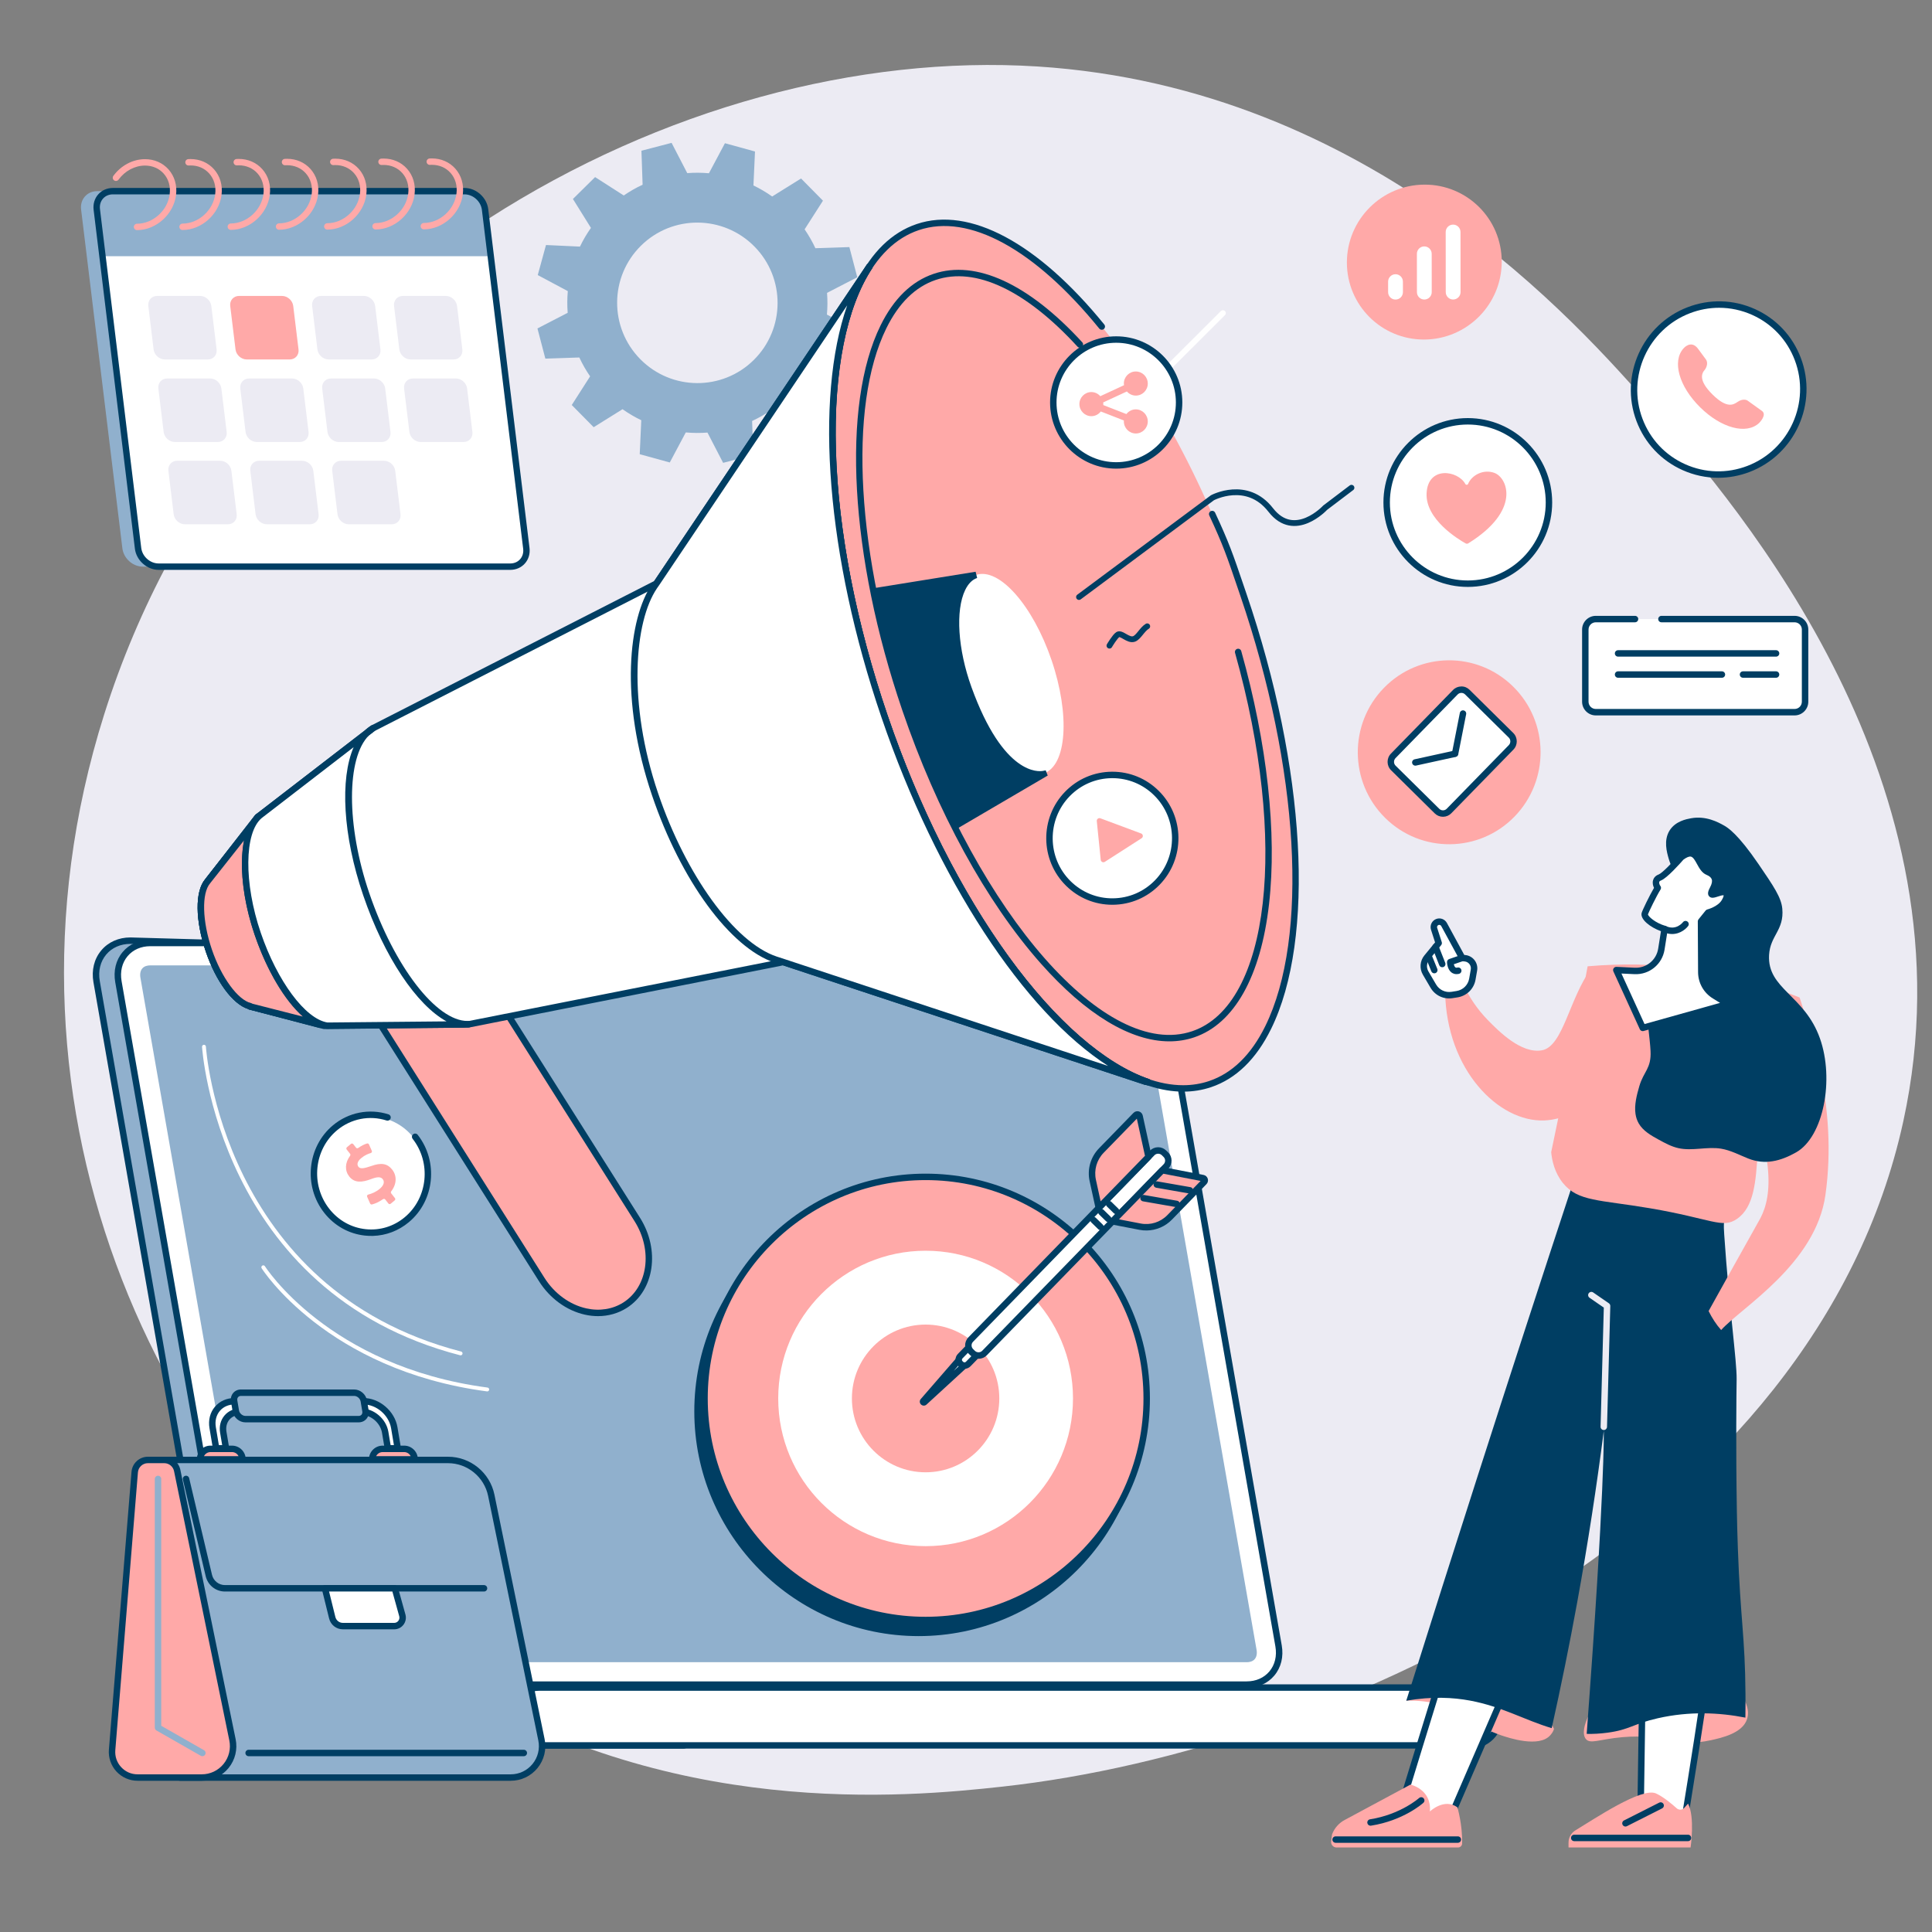 <svg xmlns="http://www.w3.org/2000/svg" width="500" height="500" viewBox="0 0 500 500" fill="none"><rect x="0" y="0" width="500" height="500" fill="#808080" stroke="none"/><g clip-path="url(#clip0_564_226)"><mask id="mask0_564_226" style="mask-type:luminance" maskUnits="userSpaceOnUse" x="0" y="0" width="500" height="500"><path d="M500 0H0V500H500V0Z" fill="white"></path></mask><g mask="url(#mask0_564_226)"><path d="M492.571 290.201C469.857 394.325 347.121 452.738 259.478 462.371C234.442 465.123 172.841 471.012 114.766 434.165C42.626 388.395 -5.674 288.361 26.958 184.904C62.476 72.295 176.118 11.326 268.484 17.205C354.868 22.704 408.508 83.909 427.67 105.774C450.151 131.426 511.601 202.966 492.571 290.201Z" fill="#ECEBF3"></path><path d="M132.792 428.585C138.567 423.856 144.63 419.448 150.839 415.243C163.44 406.709 176.72 399.08 190.143 391.688C197.204 387.8 204.534 384.282 211.771 380.663C219.051 377.023 226.351 373.414 233.653 369.809C240.326 366.514 246.998 363.22 253.659 359.907C268.798 308.615 285.241 250.464 281.975 250.464L33.746 243.442C27.903 243.442 23.982 248.206 25.007 254.062L55.088 425.955C56.113 431.811 61.701 436.575 67.544 436.575H122.784C126.041 433.825 129.495 431.285 132.792 428.585Z" fill="#90B0CD"></path><path d="M123.088 437.408H67.543C61.314 437.408 55.357 432.335 54.266 426.099L24.185 254.206C23.64 251.092 24.362 248.16 26.217 245.953C28.03 243.796 30.704 242.609 33.745 242.609L281.997 249.631H281.998C282.321 249.631 282.643 249.795 282.858 250.083C283.659 251.154 285.786 253.999 254.458 360.143L254.355 360.491L254.03 360.653C247.368 363.967 240.695 367.262 234.022 370.557C226.279 374.38 219.288 377.835 212.143 381.408C210.508 382.226 208.868 383.038 207.228 383.851C201.705 386.588 195.995 389.417 190.544 392.418C178.589 399.003 164.577 406.945 151.305 415.933C144.508 420.536 138.625 424.886 133.32 429.23C131.872 430.415 130.373 431.587 128.923 432.72C127.064 434.172 125.142 435.673 123.321 437.211L123.088 437.408ZM33.721 244.275C31.204 244.276 28.984 245.252 27.493 247.026C25.96 248.85 25.368 251.297 25.827 253.918L55.908 425.811C56.866 431.287 62.086 435.742 67.543 435.742H122.479C124.254 434.253 126.104 432.807 127.896 431.407C129.339 430.28 130.83 429.115 132.263 427.941C137.608 423.564 143.531 419.185 150.37 414.553C163.698 405.527 177.751 397.561 189.74 390.959C195.222 387.94 200.949 385.102 206.488 382.358C208.126 381.546 209.764 380.734 211.397 379.917C218.545 376.342 225.538 372.886 233.283 369.062C239.846 365.821 246.41 362.581 252.962 359.322C279.358 269.867 281.917 253.755 281.555 251.285L33.721 244.275ZM281.94 251.296C281.951 251.297 281.963 251.297 281.974 251.297L281.94 251.296Z" fill="#003E63"></path><path d="M289.059 244.042H38.891C33.369 244.042 29.678 248.528 30.646 254.062L60.727 425.955C61.695 431.489 66.957 435.974 72.479 435.974H322.647C328.169 435.974 331.86 431.489 330.892 425.955L300.811 254.062C299.843 248.528 294.581 244.042 289.059 244.042Z" fill="white"></path><path d="M322.647 436.808H72.479C66.58 436.808 60.939 432.004 59.906 426.099L29.825 254.206C29.308 251.25 29.99 248.469 31.748 246.378C33.466 244.334 36.003 243.209 38.891 243.209H289.059C294.958 243.209 300.599 248.013 301.632 253.918L331.713 425.811C332.23 428.767 331.547 431.547 329.79 433.638C328.072 435.682 325.535 436.808 322.647 436.808ZM38.891 244.875C36.504 244.875 34.421 245.79 33.025 247.45C31.59 249.158 31.036 251.455 31.467 253.918L61.549 425.811C62.449 430.956 67.352 435.141 72.479 435.141H322.647C325.034 435.141 327.117 434.226 328.513 432.566C329.948 430.859 330.501 428.562 330.07 426.099L299.989 254.206C299.089 249.061 294.186 244.875 289.059 244.875H38.891Z" fill="#003E63"></path><path d="M72.48 430.178C69.79 430.178 66.903 427.688 66.425 424.954L36.344 253.06C36.171 252.071 36.337 251.216 36.81 250.651C37.373 249.979 38.253 249.838 38.892 249.838H289.06C291.75 249.838 294.636 252.328 295.115 255.063L325.196 426.956C325.369 427.945 325.204 428.801 324.731 429.366C324.168 430.038 323.288 430.178 322.648 430.178H72.48Z" fill="#90B0CD"></path><path d="M173.754 436.74H71.627C67.51 436.74 64.16 440.097 64.16 444.223C64.16 448.349 67.51 451.707 71.627 451.707H176.804C180.921 451.707 173.754 436.74 173.754 436.74Z" fill="#90B0CD"></path><path d="M176.805 452.54H71.628C67.051 452.54 63.328 448.809 63.328 444.223C63.328 439.637 67.051 435.906 71.628 435.906H174.28L174.507 436.38C175.487 438.427 180.287 448.785 178.486 451.644C178.122 452.222 177.525 452.54 176.805 452.54ZM71.628 437.573C67.97 437.573 64.995 440.556 64.995 444.223C64.995 447.89 67.97 450.874 71.628 450.874H176.805C177.001 450.874 177.039 450.814 177.075 450.756C177.928 449.403 175.818 443.087 173.228 437.573H71.628Z" fill="#003E63"></path><path d="M380.596 436.74H139.518C135.394 436.74 132.051 440.09 132.051 444.223C132.051 448.356 135.394 451.707 139.518 451.707H380.596C384.72 451.707 388.063 448.356 388.063 444.223C388.063 440.09 384.72 436.74 380.596 436.74Z" fill="white"></path><path d="M380.597 452.54H139.519C134.942 452.54 131.219 448.809 131.219 444.223C131.219 439.637 134.942 435.906 139.519 435.906H380.597C385.174 435.906 388.898 439.637 388.898 444.223C388.898 448.809 385.174 452.54 380.597 452.54ZM139.519 437.573C135.861 437.573 132.886 440.556 132.886 444.223C132.886 447.89 135.861 450.874 139.519 450.874H380.597C384.255 450.874 387.23 447.89 387.23 444.223C387.23 440.556 384.255 437.573 380.597 437.573H139.519Z" fill="#003E63"></path><path d="M46.561 460.028H132.178C137.318 460.028 141.163 455.301 140.127 450.256L127.138 386.975C126.046 381.653 121.371 377.835 115.95 377.835H42.512L46.561 460.028Z" fill="#90B0CD"></path><path d="M132.18 460.861H46.563C46.119 460.861 45.753 460.513 45.731 460.069L41.681 377.876C41.67 377.648 41.753 377.425 41.91 377.26C42.067 377.095 42.286 377.002 42.514 377.002H115.952C121.741 377.002 126.79 381.126 127.957 386.808L140.946 450.088C141.491 452.743 140.822 455.471 139.109 457.57C137.402 459.662 134.877 460.861 132.18 460.861ZM47.357 459.195H132.18C134.373 459.195 136.428 458.219 137.817 456.517C139.212 454.807 139.757 452.587 139.313 450.424L126.324 387.143C125.316 382.232 120.953 378.668 115.952 378.668H43.39L47.357 459.195Z" fill="#003E63"></path><path d="M35.601 460.028H52.215C57.355 460.028 61.201 455.301 60.165 450.256L45.858 380.557C45.533 378.972 44.14 377.835 42.526 377.835H38.253C36.482 377.835 35.007 379.198 34.863 380.967L29.011 452.863C28.697 456.722 31.738 460.028 35.601 460.028Z" fill="#FFA9A8"></path><path d="M52.216 460.861H35.601C33.531 460.861 31.538 459.988 30.133 458.464C28.724 456.936 28.012 454.87 28.181 452.796L34.034 380.899C34.212 378.714 36.066 377.002 38.255 377.002H42.527C44.528 377.002 46.272 378.426 46.675 380.389L60.982 450.088C61.527 452.743 60.858 455.471 59.145 457.57C57.438 459.662 54.913 460.861 52.216 460.861ZM38.255 378.668C36.928 378.668 35.803 379.707 35.695 381.034L29.843 452.931C29.71 454.566 30.248 456.131 31.359 457.335C32.465 458.535 33.971 459.195 35.601 459.195H52.216C54.409 459.195 56.464 458.219 57.853 456.517C59.248 454.807 59.793 452.587 59.349 450.424L45.042 380.725C44.797 379.534 43.74 378.668 42.527 378.668H38.255Z" fill="#003E63"></path><path d="M125.262 411.886H58.227C55.843 411.886 53.793 410.262 53.243 407.938L47.335 382.938C47.229 382.49 47.506 382.042 47.954 381.936C48.4 381.83 48.851 382.107 48.957 382.555L54.866 407.555C55.237 409.124 56.619 410.219 58.227 410.219H125.262C125.723 410.219 126.095 410.592 126.095 411.052C126.095 411.512 125.723 411.886 125.262 411.886Z" fill="#003E63"></path><path d="M84.102 411.052L85.979 418.643C86.283 419.927 87.427 420.835 88.744 420.835H102.021C103.466 420.835 104.513 419.454 104.126 418.058L102.182 411.052H84.102Z" fill="white"></path><path d="M102.019 421.668H88.742C87.031 421.668 85.561 420.503 85.166 418.835L83.29 411.253C83.228 411.004 83.285 410.741 83.443 410.539C83.601 410.337 83.843 410.219 84.099 410.219H102.18C102.555 410.219 102.883 410.468 102.983 410.829L104.927 417.835C105.182 418.755 104.997 419.718 104.42 420.477C103.844 421.234 102.969 421.668 102.019 421.668ZM85.164 411.886L86.786 418.443C87.004 419.364 87.807 420.001 88.742 420.001H102.019C102.444 420.001 102.835 419.807 103.093 419.468C103.353 419.127 103.436 418.694 103.321 418.281L101.546 411.886H85.164Z" fill="#003E63"></path><path d="M135.561 454.504H64.346C63.885 454.504 63.512 454.131 63.512 453.671C63.512 453.211 63.885 452.837 64.346 452.837H135.561C136.022 452.837 136.395 453.211 136.395 453.671C136.395 454.131 136.022 454.504 135.561 454.504Z" fill="#003E63"></path><path d="M99.035 374.963H104.594C106.096 374.963 107.313 376.183 107.313 377.688H96.316C96.316 376.183 97.533 374.963 99.035 374.963Z" fill="#FFA9A8"></path><path d="M107.311 378.521H96.314C95.855 378.521 95.481 378.148 95.481 377.688C95.481 375.726 97.075 374.129 99.034 374.129H104.592C106.551 374.129 108.145 375.726 108.145 377.688C108.145 378.148 107.771 378.521 107.311 378.521ZM97.341 376.854H106.285C105.977 376.227 105.334 375.796 104.592 375.796H99.034C98.291 375.796 97.648 376.227 97.341 376.854Z" fill="#003E63"></path><path d="M54.485 374.963H60.044C61.546 374.963 62.763 376.183 62.763 377.688H51.766C51.766 376.183 52.983 374.963 54.485 374.963Z" fill="#FFA9A8"></path><path d="M62.761 378.521H51.764C51.304 378.521 50.93 378.148 50.93 377.688C50.93 375.726 52.524 374.129 54.483 374.129H60.042C62.001 374.129 63.595 375.726 63.595 377.688C63.595 378.148 63.222 378.521 62.761 378.521ZM52.79 376.854H61.735C61.427 376.227 60.784 375.796 60.042 375.796H54.483C53.741 375.796 53.098 376.227 52.79 376.854Z" fill="#003E63"></path><path d="M55.934 374.816L55.038 369.484C54.404 365.702 56.949 362.636 60.721 362.636H94.055C97.829 362.636 101.403 365.702 102.038 369.484L102.934 374.816H100.383L99.686 370.666C99.192 367.723 96.409 365.336 93.472 365.336H62.212C59.275 365.336 57.294 367.723 57.788 370.666L58.486 374.816H55.934Z" fill="white"></path><path d="M102.932 375.649H100.381C99.974 375.649 99.627 375.355 99.559 374.954L98.862 370.803C98.433 368.248 96.014 366.17 93.471 366.17H62.21C61.055 366.17 60.048 366.609 59.374 367.405C58.68 368.225 58.408 369.334 58.609 370.528L59.306 374.678C59.346 374.919 59.279 375.167 59.12 375.354C58.962 375.541 58.729 375.649 58.484 375.649H55.933C55.526 375.649 55.179 375.355 55.111 374.954L54.215 369.621C53.863 367.525 54.363 365.552 55.622 364.064C56.856 362.606 58.667 361.803 60.72 361.803H94.054C98.21 361.803 102.16 365.186 102.859 369.345L103.754 374.678C103.794 374.919 103.726 375.167 103.568 375.354C103.409 375.541 103.177 375.649 102.932 375.649ZM101.086 373.983H101.947L101.214 369.621C100.644 366.229 97.432 363.47 94.054 363.47H60.72C59.166 363.47 57.807 364.063 56.895 365.14C55.958 366.247 55.59 367.741 55.859 369.345L56.638 373.983H57.499L56.965 370.803C56.682 369.118 57.085 367.528 58.101 366.328C59.097 365.151 60.557 364.503 62.21 364.503H93.471C96.792 364.503 99.948 367.206 100.506 370.528L101.086 373.983Z" fill="#003E63"></path><path d="M62.374 360.428H91.655C92.835 360.428 93.953 361.386 94.152 362.569L94.582 365.133C94.781 366.315 93.985 367.274 92.805 367.274H63.524C62.344 367.274 61.227 366.315 61.028 365.133L60.597 362.569C60.398 361.386 61.194 360.428 62.374 360.428Z" fill="#90B0CD"></path><path d="M92.805 368.107H63.524C61.93 368.107 60.473 366.861 60.206 365.27L59.775 362.707C59.639 361.895 59.846 361.092 60.343 360.504C60.84 359.917 61.561 359.595 62.374 359.595H91.655C93.249 359.595 94.707 360.841 94.974 362.432L95.405 364.995C95.541 365.807 95.334 366.61 94.837 367.198C94.34 367.784 93.618 368.107 92.805 368.107ZM62.374 361.261C62.059 361.261 61.79 361.375 61.616 361.581C61.433 361.796 61.364 362.099 61.42 362.432L61.85 364.995C61.982 365.778 62.748 366.441 63.524 366.441H92.805C93.12 366.441 93.39 366.327 93.564 366.121C93.747 365.906 93.816 365.603 93.76 365.27L93.329 362.707C93.197 361.924 92.431 361.261 91.655 361.261H62.374Z" fill="#003E63"></path><path d="M52.373 454.504C52.233 454.504 52.09 454.469 51.959 454.395L40.483 447.841C40.222 447.692 40.062 447.416 40.062 447.117V382.747C40.062 382.287 40.435 381.913 40.895 381.913C41.355 381.913 41.73 382.287 41.73 382.747V446.633L52.786 452.947C53.187 453.175 53.325 453.684 53.097 454.084C52.944 454.353 52.663 454.504 52.373 454.504Z" fill="#90B0CD"></path><path d="M107.091 294.495C112.068 300.859 111.132 310.169 105 315.287C98.869 320.406 89.863 319.396 84.886 313.031C79.909 306.666 80.845 297.358 86.977 292.239C93.108 287.12 102.114 288.13 107.091 294.495Z" fill="white"></path><path d="M96.505 319.85C95.828 319.868 95.146 319.841 94.462 319.769C90.281 319.326 86.522 317.219 83.878 313.838C78.478 306.932 79.5 296.792 86.158 291.234C90.189 287.869 95.567 286.809 100.542 288.394C100.98 288.534 101.224 289.001 101.084 289.44C100.944 289.879 100.476 290.123 100.036 289.981C95.606 288.569 90.818 289.517 87.227 292.514C81.252 297.502 80.339 306.605 85.192 312.811C87.556 315.834 90.909 317.716 94.638 318.112C98.3 318.499 101.893 317.399 104.753 315.012C110.727 310.025 111.64 300.92 106.787 294.715C106.504 294.353 106.568 293.828 106.931 293.545C107.293 293.262 107.817 293.325 108.101 293.688C113.502 300.594 112.479 310.733 105.822 316.291C103.145 318.525 99.896 319.756 96.505 319.85Z" fill="#003E63"></path><path d="M100.511 311.464L99.699 310.427C99.56 310.25 99.309 310.217 99.125 310.346C98.156 311.023 97.111 311.505 96.28 311.71C96.08 311.759 95.873 311.662 95.79 311.473L95.017 309.731C94.912 309.494 95.043 309.22 95.293 309.157C96.239 308.919 97.328 308.458 98.279 307.665C99.26 306.846 99.623 305.894 99.065 305.18C98.535 304.501 97.648 304.533 96.027 305.149C93.683 306.042 91.731 306.197 90.377 304.466C89.203 302.965 89.245 300.962 90.6 299.12C90.712 298.967 90.716 298.758 90.599 298.608L89.723 297.488C89.583 297.31 89.611 297.051 89.785 296.906L90.826 296.037C91.008 295.886 91.279 295.914 91.424 296.1L92.137 297.012C92.276 297.19 92.529 297.221 92.713 297.091C93.59 296.47 94.34 296.128 94.983 295.934C95.185 295.873 95.401 295.974 95.487 296.168L96.224 297.832C96.326 298.063 96.206 298.33 95.964 298.403C95.334 298.593 94.439 298.921 93.468 299.732C92.35 300.665 92.379 301.467 92.77 301.966C93.231 302.555 94.126 302.428 96.035 301.778C98.668 300.82 100.261 301.112 101.517 302.719C102.707 304.24 102.737 306.377 101.247 308.318C101.13 308.472 101.124 308.685 101.243 308.838L102.212 310.076C102.352 310.255 102.325 310.514 102.151 310.658L101.108 311.528C100.926 311.679 100.657 311.65 100.511 311.464Z" fill="#FFA9A8"></path><mask id="mask1_564_226" style="mask-type:luminance" maskUnits="userSpaceOnUse" x="0" y="0" width="500" height="500"><path d="M0 0H500V500H0V0Z" fill="white"></path></mask><g mask="url(#mask1_564_226)"><path d="M68.141 327.969C68.141 327.969 84.701 354.126 126.096 359.594" stroke="white" stroke-linecap="round" stroke-linejoin="round"></path><path d="M52.789 270.895C52.789 270.895 56.738 334.111 119.203 350.259" stroke="white" stroke-linecap="round" stroke-linejoin="round"></path></g><path d="M294.954 365.245C294.954 396.914 269.337 422.587 237.737 422.587C206.137 422.587 180.52 396.914 180.52 365.245C180.52 333.576 206.137 307.904 237.737 307.904C269.337 307.904 294.954 333.576 294.954 365.245Z" fill="#003E63"></path><path d="M237.735 423.421C205.726 423.421 179.684 397.323 179.684 365.245C179.684 333.167 205.726 307.07 237.735 307.07C269.744 307.07 295.785 333.167 295.785 365.245C295.785 397.323 269.744 423.421 237.735 423.421ZM237.735 308.737C206.645 308.737 181.352 334.086 181.352 365.245C181.352 396.404 206.645 421.754 237.735 421.754C268.825 421.754 294.118 396.404 294.118 365.245C294.118 334.086 268.825 308.737 237.735 308.737Z" fill="#003E63"></path><path d="M296.765 361.915C296.765 393.584 271.148 419.257 239.548 419.257C207.948 419.257 182.332 393.584 182.332 361.915C182.332 330.246 207.948 304.573 239.548 304.573C271.148 304.573 296.765 330.246 296.765 361.915Z" fill="#FFA9A8"></path><path d="M239.546 420.09C207.537 420.09 181.496 393.993 181.496 361.915C181.496 329.837 207.537 303.74 239.546 303.74C271.555 303.74 297.597 329.837 297.597 361.915C297.597 393.993 271.555 420.09 239.546 420.09ZM239.546 305.407C208.456 305.407 183.163 330.756 183.163 361.915C183.163 393.074 208.456 418.423 239.546 418.423C270.636 418.423 295.93 393.074 295.93 361.915C295.93 330.756 270.636 305.407 239.546 305.407Z" fill="#003E63"></path><path d="M277.691 361.916C277.691 383.029 260.613 400.144 239.546 400.144C218.479 400.144 201.402 383.029 201.402 361.916C201.402 340.803 218.479 323.688 239.546 323.688C260.613 323.688 277.691 340.803 277.691 361.916Z" fill="white"></path><path d="M258.618 361.915C258.618 372.471 250.078 381.029 239.545 381.029C229.012 381.029 220.473 372.471 220.473 361.915C220.473 351.359 229.012 342.801 239.545 342.801C250.078 342.801 258.618 351.359 258.618 361.915Z" fill="#FFA9A8"></path><path d="M238.93 362.606L248.595 351.469L250.079 352.919L239.218 362.887C239.03 363.06 238.763 362.798 238.93 362.606Z" fill="white"></path><path d="M239.093 363.778C238.829 363.782 238.565 363.682 238.358 363.481C237.958 363.092 237.932 362.481 238.298 362.06L238.299 362.06L247.963 350.924C248.114 350.751 248.329 350.647 248.559 350.637C248.788 350.621 249.012 350.713 249.176 350.873L250.66 352.324C250.824 352.484 250.915 352.704 250.911 352.933C250.907 353.161 250.811 353.379 250.642 353.534L239.781 363.502C239.582 363.684 239.338 363.775 239.093 363.778ZM248.643 352.684L246.844 354.756L248.866 352.901L248.643 352.684Z" fill="#003E63"></path><path d="M248.686 353.034L248.515 352.866C247.987 352.351 247.976 351.504 248.491 350.975L252.561 346.79L254.645 348.824L250.574 353.01C250.06 353.538 249.214 353.549 248.686 353.034Z" fill="white"></path><path d="M249.645 354.247C249.065 354.254 248.518 354.035 248.103 353.629L247.932 353.463C247.077 352.628 247.059 351.252 247.892 350.395L251.963 346.208C252.117 346.049 252.329 345.96 252.55 345.957C252.771 345.954 252.985 346.038 253.143 346.193L255.226 348.229C255.555 348.551 255.562 349.076 255.241 349.406L251.17 353.591C250.767 354.006 250.225 354.239 249.645 354.247ZM252.575 347.97L249.088 351.557C248.895 351.756 248.898 352.077 249.097 352.272L249.267 352.437L249.268 352.438C249.46 352.624 249.788 352.621 249.974 352.429L253.466 348.839L252.575 347.97Z" fill="#003E63"></path><path d="M251.743 350.206L251.258 349.733C250.406 348.901 250.389 347.533 251.219 346.679L298.186 298.387C299.016 297.534 300.381 297.516 301.232 298.348L301.717 298.821C302.569 299.653 302.587 301.021 301.757 301.875L254.79 350.167C253.96 351.02 252.595 351.038 251.743 350.206Z" fill="white"></path><path d="M253.284 351.651C252.485 351.661 251.731 351.359 251.159 350.801L250.675 350.328C249.496 349.177 249.471 347.278 250.62 346.098L297.587 297.807C298.144 297.234 298.891 296.913 299.69 296.903C300.489 296.891 301.243 297.195 301.815 297.752L302.299 298.225C303.478 299.376 303.502 301.274 302.353 302.455L255.386 350.747C254.829 351.319 254.082 351.641 253.284 351.651ZM252.325 349.609C252.83 350.103 253.699 350.092 254.191 349.585L301.157 301.293C301.667 300.77 301.656 299.928 301.133 299.417L300.649 298.944C300.145 298.451 299.276 298.462 298.783 298.968L251.816 347.26C251.307 347.784 251.318 348.626 251.84 349.136L252.325 349.609Z" fill="#003E63"></path><path d="M284.359 312.601L282.809 305.515C282.199 302.723 283.029 299.81 285.02 297.763L293.94 288.591C294.265 288.257 294.829 288.419 294.929 288.874L297.226 299.372L284.359 312.601Z" fill="#FFA9A8"></path><path d="M284.371 313.434C284.291 313.435 284.211 313.424 284.132 313.402C283.837 313.318 283.613 313.078 283.547 312.778L281.997 305.694C281.324 302.618 282.232 299.437 284.424 297.182L293.343 288.011C293.707 287.636 294.245 287.493 294.748 287.636C295.25 287.779 295.632 288.185 295.744 288.697L298.041 299.193C298.1 299.467 298.02 299.753 297.825 299.953L284.959 313.181C284.802 313.342 284.589 313.431 284.371 313.434ZM294.214 289.506L285.619 298.344C283.818 300.196 283.073 302.811 283.626 305.338L284.844 310.908L296.317 299.112L294.214 289.506Z" fill="#003E63"></path><path d="M287.929 316.087L295.035 317.459C297.836 317.999 300.721 317.092 302.712 315.046L311.632 305.875C311.957 305.54 311.781 304.979 311.324 304.891L300.795 302.859L287.929 316.087Z" fill="#FFA9A8"></path><path d="M296.77 318.446C296.142 318.454 295.509 318.4 294.879 318.278L287.772 316.907C287.471 316.848 287.226 316.63 287.134 316.338C287.043 316.045 287.118 315.727 287.332 315.507L300.198 302.278C300.394 302.077 300.675 301.986 300.953 302.041L311.483 304.073C311.994 304.171 312.41 304.542 312.567 305.04C312.724 305.539 312.595 306.081 312.231 306.455L303.312 315.626C301.566 317.421 299.213 318.415 296.77 318.446ZM289.604 315.563L295.195 316.641C297.728 317.13 300.315 316.317 302.116 314.465L310.716 305.623L301.079 303.763L289.604 315.563Z" fill="#003E63"></path><path d="M307.941 308.886C307.89 308.887 307.838 308.884 307.786 308.874L299.229 307.383C298.775 307.304 298.471 306.872 298.551 306.418C298.63 305.965 299.06 305.661 299.515 305.74L308.072 307.232C308.526 307.311 308.829 307.742 308.75 308.196C308.68 308.597 308.334 308.881 307.941 308.886Z" fill="#003E63"></path><path d="M304.514 312.409C304.463 312.409 304.412 312.406 304.36 312.397L295.803 310.905C295.349 310.826 295.046 310.395 295.125 309.941C295.204 309.488 295.636 309.184 296.089 309.262L304.646 310.754C305.1 310.833 305.404 311.265 305.324 311.718C305.255 312.119 304.907 312.403 304.514 312.409Z" fill="#003E63"></path><path d="M284.815 318.347C284.601 318.35 284.387 318.271 284.222 318.11L282.437 316.367C282.108 316.046 282.102 315.519 282.424 315.189C282.746 314.859 283.274 314.853 283.603 315.175L285.386 316.918C285.716 317.239 285.722 317.766 285.401 318.096C285.24 318.26 285.028 318.344 284.815 318.347Z" fill="#003E63"></path><path d="M286.826 316.278C286.612 316.281 286.398 316.203 286.233 316.042L284.449 314.299C284.12 313.977 284.114 313.45 284.436 313.12C284.757 312.789 285.285 312.784 285.615 313.107L287.398 314.849C287.727 315.171 287.734 315.698 287.412 316.028C287.251 316.192 287.039 316.276 286.826 316.278Z" fill="#003E63"></path><path d="M288.838 314.209C288.624 314.212 288.41 314.133 288.245 313.972L286.461 312.23C286.132 311.908 286.125 311.381 286.447 311.052C286.769 310.722 287.297 310.715 287.626 311.038L289.409 312.78C289.739 313.102 289.745 313.629 289.423 313.958C289.263 314.122 289.051 314.207 288.838 314.209Z" fill="#003E63"></path><path d="M42.351 49.471H25.148C22.532 49.471 20.669 51.595 20.989 54.218L31.67 141.902C31.99 144.524 34.369 146.649 36.985 146.649H42.351V49.471Z" fill="#90B0CD"></path><path d="M132.057 146.65H41.047C38.431 146.65 36.052 144.525 35.733 141.903L25.051 54.218C24.732 51.596 26.594 49.472 29.21 49.472H120.22C122.836 49.472 125.215 51.596 125.535 54.218L136.216 141.903C136.536 144.525 134.673 146.65 132.057 146.65Z" fill="white"></path><path d="M127.007 66.304H26.524L25.051 54.218C24.732 51.596 26.594 49.472 29.21 49.472H120.22C122.836 49.472 125.215 51.596 125.535 54.218L127.007 66.304Z" fill="#90B0CD"></path><path d="M132.056 147.479H41.047C38.031 147.479 35.277 145.022 34.91 142.004L24.23 54.32C24.045 52.804 24.47 51.376 25.425 50.298C26.369 49.232 27.714 48.645 29.21 48.645H120.219C123.236 48.645 125.989 51.101 126.356 54.119L137.036 141.804C137.221 143.319 136.797 144.747 135.842 145.826C134.898 146.891 133.554 147.479 132.056 147.479ZM29.21 50.3C28.194 50.3 27.29 50.689 26.664 51.395C26.028 52.114 25.747 53.081 25.873 54.119L36.553 141.804C36.823 144.021 38.839 145.824 41.047 145.824H132.056C133.073 145.824 133.977 145.434 134.603 144.729C135.239 144.01 135.52 143.042 135.394 142.004L124.713 54.32C124.443 52.103 122.428 50.3 120.219 50.3H29.21Z" fill="#003E63"></path><path d="M56.382 114.389H45.265C43.832 114.389 42.528 113.225 42.353 111.79L40.984 100.55C40.81 99.114 41.829 97.949 43.262 97.949H54.379C55.812 97.949 57.116 99.114 57.291 100.55L58.66 111.79C58.835 113.225 57.814 114.389 56.382 114.389Z" fill="#ECEBF3"></path><path d="M77.582 114.389H66.464C65.031 114.389 63.727 113.225 63.553 111.79L62.184 100.55C62.009 99.114 63.029 97.949 64.461 97.949H75.579C77.012 97.949 78.316 99.114 78.49 100.55L79.859 111.79C80.034 113.225 79.014 114.389 77.582 114.389Z" fill="#ECEBF3"></path><path d="M98.781 114.389H87.663C86.23 114.389 84.927 113.225 84.752 111.79L83.383 100.55C83.208 99.114 84.228 97.949 85.66 97.949H96.778C98.211 97.949 99.515 99.114 99.689 100.55L101.059 111.79C101.233 113.225 100.214 114.389 98.781 114.389Z" fill="#ECEBF3"></path><path d="M119.98 114.389H108.863C107.43 114.389 106.126 113.225 105.951 111.79L104.582 100.55C104.407 99.114 105.428 97.949 106.861 97.949H117.978C119.41 97.949 120.714 99.114 120.889 100.55L122.258 111.79C122.433 113.225 121.413 114.389 119.98 114.389Z" fill="#ECEBF3"></path><path d="M58.976 135.684H47.858C46.426 135.684 45.122 134.519 44.947 133.084L43.578 121.844C43.403 120.409 44.423 119.244 45.856 119.244H56.974C58.407 119.244 59.71 120.409 59.885 121.844L61.254 133.084C61.429 134.519 60.409 135.684 58.976 135.684Z" fill="#ECEBF3"></path><path d="M80.175 135.684H69.058C67.626 135.684 66.321 134.519 66.146 133.084L64.777 121.844C64.603 120.409 65.623 119.244 67.056 119.244H78.173C79.606 119.244 80.909 120.409 81.084 121.844L82.453 133.084C82.628 134.519 81.608 135.684 80.175 135.684Z" fill="#ECEBF3"></path><path d="M101.374 135.684H90.257C88.824 135.684 87.52 134.519 87.346 133.084L85.977 121.844C85.802 120.409 86.821 119.244 88.254 119.244H99.371C100.804 119.244 102.109 120.409 102.283 121.844L103.652 133.084C103.827 134.519 102.806 135.684 101.374 135.684Z" fill="#ECEBF3"></path><path d="M53.781 93.028H42.663C41.23 93.028 39.927 91.863 39.752 90.427L38.383 79.188C38.208 77.752 39.228 76.588 40.66 76.588H51.778C53.211 76.588 54.515 77.752 54.69 79.188L56.059 90.427C56.233 91.863 55.214 93.028 53.781 93.028Z" fill="#ECEBF3"></path><path d="M74.98 93.028H63.862C62.429 93.028 61.126 91.863 60.951 90.427L59.582 79.188C59.407 77.752 60.427 76.588 61.86 76.588H72.978C74.41 76.588 75.714 77.752 75.889 79.188L77.258 90.427C77.433 91.863 76.413 93.028 74.98 93.028Z" fill="#FFA9A8"></path><path d="M96.18 93.028H85.061C83.629 93.028 82.325 91.863 82.15 90.427L80.781 79.188C80.606 77.752 81.626 76.588 83.059 76.588H94.177C95.61 76.588 96.913 77.752 97.088 79.188L98.457 90.427C98.632 91.863 97.612 93.028 96.18 93.028Z" fill="#ECEBF3"></path><path d="M117.378 93.028H106.261C104.828 93.028 103.523 91.863 103.349 90.427L101.98 79.188C101.806 77.752 102.825 76.588 104.258 76.588H115.375C116.808 76.588 118.112 77.752 118.287 79.188L119.655 90.427C119.83 91.863 118.81 93.028 117.378 93.028Z" fill="#ECEBF3"></path><path d="M109.687 59.359C109.232 59.359 108.86 58.991 108.859 58.534C108.858 58.077 109.229 57.706 109.685 57.705C113.832 57.694 117.623 54.263 118.139 50.056C118.387 48.032 117.839 46.145 116.596 44.745C115.397 43.395 113.678 42.653 111.756 42.653C111.596 42.652 111.439 42.658 111.28 42.668C110.826 42.7 110.43 42.351 110.4 41.895C110.371 41.439 110.718 41.045 111.174 41.016C111.366 41.004 111.565 40.998 111.756 40.998C114.159 40.998 116.317 41.937 117.834 43.647C119.397 45.407 120.089 47.755 119.782 50.258C119.169 55.264 114.641 59.346 109.689 59.359H109.687Z" fill="#FFA9A8"></path><path d="M97.199 59.392C96.743 59.392 96.372 59.023 96.371 58.566C96.37 58.11 96.74 57.738 97.197 57.737C101.343 57.727 105.135 54.296 105.65 50.089C105.899 48.065 105.35 46.179 104.107 44.779C102.909 43.428 101.189 42.686 99.266 42.686C99.108 42.685 98.95 42.691 98.792 42.701C98.335 42.727 97.942 42.384 97.912 41.927C97.883 41.471 98.23 41.077 98.685 41.048C98.878 41.036 99.079 41.029 99.266 41.031C101.67 41.031 103.828 41.971 105.346 43.681C106.908 45.441 107.6 47.787 107.294 50.29C106.681 55.295 102.153 59.38 97.201 59.392H97.199Z" fill="#FFA9A8"></path><path d="M84.711 59.425C84.255 59.425 83.884 59.057 83.883 58.6C83.882 58.144 84.252 57.771 84.709 57.77C88.855 57.759 92.647 54.329 93.162 50.122C93.41 48.098 92.862 46.211 91.619 44.812C90.421 43.461 88.702 42.719 86.779 42.719C86.617 42.719 86.46 42.724 86.303 42.733C85.851 42.76 85.454 42.417 85.424 41.961C85.395 41.505 85.742 41.111 86.197 41.082C86.392 41.07 86.585 41.068 86.782 41.065C89.183 41.065 91.34 42.004 92.857 43.713C94.42 45.474 95.112 47.822 94.805 50.324C94.193 55.329 89.664 59.411 84.713 59.425H84.711Z" fill="#FFA9A8"></path><path d="M72.223 59.459C71.767 59.459 71.395 59.09 71.394 58.633C71.394 58.177 71.763 57.806 72.22 57.804C76.366 57.794 80.159 54.362 80.674 50.156C80.922 48.131 80.374 46.246 79.131 44.846C77.929 43.49 76.224 42.761 74.271 42.752C74.119 42.753 73.967 42.758 73.815 42.768C73.359 42.796 72.965 42.45 72.936 41.994C72.907 41.538 73.253 41.144 73.709 41.115C73.901 41.103 74.097 41.094 74.29 41.098C76.693 41.098 78.852 42.037 80.369 43.747C81.932 45.507 82.624 47.854 82.317 50.357C81.704 55.362 77.176 59.446 72.225 59.459H72.223Z" fill="#FFA9A8"></path><path d="M59.734 59.492C59.279 59.492 58.907 59.123 58.906 58.667C58.905 58.21 59.275 57.838 59.731 57.837C63.877 57.826 67.67 54.395 68.186 50.188C68.433 48.164 67.885 46.278 66.642 44.878C65.443 43.528 63.725 42.784 61.801 42.784C61.647 42.787 61.483 42.79 61.324 42.8C60.865 42.828 60.475 42.48 60.447 42.023C60.419 41.568 60.767 41.176 61.223 41.148C61.415 41.136 61.618 41.131 61.801 41.13C64.205 41.13 66.364 42.07 67.881 43.78C69.444 45.54 70.135 47.887 69.829 50.389C69.216 55.394 64.688 59.478 59.736 59.492H59.734Z" fill="#FFA9A8"></path><path d="M47.246 59.524C46.79 59.524 46.419 59.156 46.418 58.699C46.417 58.243 46.786 57.87 47.244 57.869C51.39 57.858 55.182 54.427 55.697 50.22C55.945 48.196 55.396 46.31 54.153 44.91C52.95 43.555 51.25 42.804 49.293 42.818C49.141 42.819 48.989 42.822 48.838 42.832C48.383 42.862 47.988 42.517 47.959 42.06C47.93 41.604 48.277 41.21 48.732 41.181C48.926 41.169 49.129 41.16 49.314 41.162C51.718 41.162 53.874 42.103 55.391 43.812C56.954 45.573 57.646 47.92 57.339 50.422C56.727 55.428 52.199 59.511 47.248 59.524H47.246Z" fill="#FFA9A8"></path><path d="M35.467 59.555C35.011 59.555 34.64 59.187 34.639 58.73C34.638 58.273 35.008 57.902 35.465 57.901C39.611 57.89 43.403 54.459 43.918 50.252C44.166 48.228 43.618 46.341 42.375 44.941C41.177 43.591 39.458 42.849 37.535 42.849C37.528 42.849 37.522 42.849 37.515 42.849C34.899 42.856 32.341 44.218 30.675 46.492C30.405 46.861 29.887 46.941 29.518 46.671C29.149 46.401 29.07 45.884 29.34 45.514C31.316 42.817 34.37 41.202 37.51 41.194C37.518 41.194 37.528 41.194 37.536 41.194C39.939 41.194 42.096 42.134 43.613 43.843C45.176 45.604 45.868 47.952 45.561 50.454C44.949 55.46 40.42 59.542 35.469 59.555H35.467Z" fill="#FFA9A8"></path><path d="M147.971 104.816L153.642 110.56L161.115 105.903C162.665 106.998 164.286 107.952 165.96 108.755L165.56 117.547L173.338 119.688L177.48 111.913C179.346 112.081 181.224 112.093 183.092 111.951L187.145 119.782L194.948 117.746L194.646 108.95C196.33 108.17 197.961 107.239 199.524 106.164L206.944 110.923L212.679 105.257L208.016 97.775C209.109 96.225 210.061 94.607 210.861 92.932L219.651 93.342L221.783 85.564L214.005 81.411C214.171 79.544 214.182 77.667 214.037 75.798L221.861 71.752L219.817 63.946L211.024 64.237C210.243 62.551 209.309 60.92 208.234 59.355L212.982 51.938L207.311 46.194L199.838 50.85C198.287 49.755 196.667 48.8 194.992 47.998L195.393 39.207L187.614 37.065L183.472 44.84C181.606 44.673 179.728 44.66 177.86 44.803L173.807 36.972L166.005 39.007L166.306 47.803C164.621 48.582 162.991 49.515 161.429 50.588L154.009 45.831L148.273 51.497L152.936 58.978C151.844 60.529 150.891 62.146 150.091 63.822L141.301 63.411L139.171 71.189L146.948 75.341C146.782 77.209 146.771 79.086 146.916 80.955L139.092 85L141.135 92.808L149.928 92.516C150.709 94.202 151.644 95.834 152.719 97.399L147.971 104.816ZM165.878 63.591C174.032 55.536 187.178 55.625 195.24 63.791C203.302 71.957 203.228 85.106 195.074 93.162C186.92 101.218 173.774 101.129 165.712 92.962C157.65 84.796 157.724 71.647 165.878 63.591Z" fill="#90B0CD"></path><path d="M161.768 337.782C154.938 342.136 145.254 339.15 140.187 331.127L77.371 231.774L101.997 216.074L164.926 315.604C169.95 323.558 168.539 333.465 161.768 337.782Z" fill="#FFA9A8"></path><path d="M154.759 340.615C153.639 340.615 152.499 340.489 151.358 340.233C146.62 339.174 142.292 336.018 139.484 331.572L76.668 232.22C76.423 231.832 76.538 231.318 76.925 231.071L101.551 215.371C101.738 215.251 101.964 215.212 102.181 215.261C102.397 215.309 102.585 215.442 102.704 215.629L165.632 315.159C170.883 323.473 169.352 333.937 162.218 338.485C160.011 339.892 157.442 340.615 154.759 340.615ZM78.521 232.03L140.894 330.681C143.467 334.756 147.414 337.644 151.722 338.607C155.162 339.375 158.571 338.834 161.322 337.08C167.684 333.024 168.985 323.589 164.223 316.049L101.742 217.227L78.521 232.03Z" fill="#003E63"></path><path d="M169.872 151.016L96.501 188.478L66.669 211.454L53.857 227.9L53.768 228.032C51.312 230.841 51.377 238.181 54.058 246.035C56.709 253.803 61.161 259.578 64.805 260.417L64.685 260.457L83.86 265.481L121.186 265.112L202.709 248.983L296.416 279.924L297.092 280.045C273.52 271.975 245.748 234.726 228.907 185.38C212.085 136.091 211.295 89.756 224.998 69.019L224.979 69.006L170.569 149.979L169.872 151.016Z" fill="white"></path><path d="M321.797 153.945C342.699 215.189 338.85 271.874 313.199 280.554C287.548 289.234 249.809 246.624 228.907 185.38C208.005 124.136 211.854 67.451 237.505 58.771C263.156 50.091 300.895 92.701 321.797 153.945Z" fill="#FFA9A8"></path><path d="M306.215 282.516C294.923 282.517 281.867 274.667 268.648 259.741C252.656 241.684 238.262 215.371 228.118 185.649C212.74 140.592 210.245 96.379 221.762 73.011C225.606 65.212 230.813 60.156 237.238 57.982C250.902 53.359 268.596 62.836 285.786 83.983C286.076 84.341 286.022 84.866 285.665 85.156C285.308 85.445 284.783 85.391 284.493 85.035C267.767 64.459 250.739 55.173 237.773 59.56C231.783 61.587 226.899 66.361 223.258 73.748C211.927 96.739 214.453 140.451 229.695 185.111C248.635 240.605 281.461 280.852 306.19 280.853C308.515 280.853 310.767 280.497 312.931 279.765C318.921 277.738 323.805 272.964 327.446 265.577C338.777 242.587 336.251 198.874 321.009 154.214L320.13 151.636C317.587 144.157 316.535 141.061 312.959 133.388C312.765 132.971 312.946 132.475 313.363 132.281C313.78 132.086 314.276 132.267 314.47 132.684C318.084 140.44 319.145 143.56 321.709 151.099L322.586 153.676C337.964 198.733 340.459 242.947 328.942 266.314C325.098 274.113 319.891 279.169 313.466 281.344C311.149 282.128 308.724 282.515 306.215 282.516Z" fill="#003E63"></path><path d="M302.629 269.5C292.62 269.501 281.056 262.552 269.353 249.339C255.211 233.371 242.482 210.103 233.513 183.823C219.914 143.978 217.712 104.873 227.901 84.199C231.31 77.282 235.93 72.796 241.634 70.866C252.566 67.166 266.223 73.46 280.087 88.586C280.398 88.926 280.375 89.452 280.036 89.763C279.697 90.076 279.169 90.051 278.858 89.712C265.467 75.102 252.438 68.971 242.169 72.445C236.9 74.228 232.603 78.43 229.397 84.935C219.393 105.233 221.628 143.838 235.091 183.285C253.387 236.892 286.331 274.393 308.533 266.88C328.648 260.073 333.419 217.975 319.63 168.954C319.505 168.511 319.763 168.05 320.206 167.925C320.649 167.801 321.111 168.059 321.235 168.502C327.963 192.42 330.516 215.683 328.426 234.005C326.291 252.722 319.417 264.957 309.068 268.459C307.01 269.155 304.857 269.499 302.629 269.5Z" fill="#003E63"></path><path d="M272.134 170.824C276.974 185.005 276.082 198.129 270.143 200.139C264.204 202.149 255.467 192.283 250.627 178.102C245.787 163.921 246.679 150.797 252.618 148.787C258.557 146.777 267.294 156.643 272.134 170.824Z" fill="white"></path><path d="M297.093 280.878C297.044 280.878 296.994 280.874 296.945 280.865L296.269 280.744C296.23 280.737 296.191 280.726 296.154 280.714L202.656 249.842L121.348 265.929C121.298 265.939 121.247 265.943 121.195 265.944L83.869 266.313C83.803 266.309 83.722 266.305 83.65 266.286L64.474 261.263C64.355 261.232 64.248 261.175 64.157 261.101C60.217 259.838 55.895 253.994 53.27 246.303C50.497 238.177 50.433 230.644 53.106 227.522L53.169 227.43L66.013 210.941C66.056 210.886 66.106 210.836 66.162 210.793L95.993 187.816C96.034 187.785 96.077 187.757 96.123 187.734L169.301 150.37L224.287 68.54C224.543 68.159 225.059 68.057 225.441 68.312C225.823 68.566 225.946 69.094 225.693 69.477C219.075 79.492 215.752 96.18 216.338 116.467C216.947 137.555 221.566 161.291 229.695 185.11C237.834 208.958 248.711 230.601 261.149 247.7C273.116 264.151 285.977 275.358 297.362 279.256C297.774 279.397 298.008 279.831 297.899 280.253C297.802 280.626 297.466 280.878 297.093 280.878ZM202.709 248.149C202.797 248.149 202.885 248.163 202.97 248.191L286.78 275.864C265.057 261.947 242.452 227.648 228.118 185.648C213.889 143.958 210.766 103.307 219.249 79.026L170.564 151.479C170.485 151.596 170.377 151.692 170.251 151.757L96.95 189.183L67.263 212.049L54.458 228.499C54.439 228.527 54.419 228.554 54.397 228.579C52.141 231.159 52.33 238.387 54.848 245.765C57.317 252.999 61.584 258.819 64.993 259.604C65.116 259.632 65.228 259.687 65.322 259.761L83.964 264.646L121.101 264.279L202.547 248.164C202.6 248.154 202.655 248.149 202.709 248.149Z" fill="#003E63"></path><path d="M170.035 150.771L224.978 69.006L224.997 69.019C211.294 89.756 212.084 136.091 228.906 185.38C245.747 234.726 273.519 271.975 297.091 280.045L296.415 279.924L202.863 249.034L200.694 248.327C189.829 244.68 177.09 227.886 169.523 205.554C161.756 182.63 162.995 161.119 169.345 151.763L170.035 150.771Z" fill="white"></path><path d="M297.094 280.879C297.045 280.879 296.995 280.875 296.946 280.866L296.27 280.745C296.231 280.738 296.193 280.727 296.155 280.715L202.604 249.826L200.438 249.12C188.941 245.261 176.204 227.861 168.736 205.821C160.252 180.78 162.748 160.002 168.658 151.295L169.348 150.301L224.288 68.542C224.544 68.161 225.06 68.058 225.442 68.313C225.824 68.567 225.947 69.095 225.694 69.478C219.076 79.493 215.753 96.181 216.339 116.468C216.948 137.556 221.567 161.292 229.696 185.111C237.835 208.959 248.713 230.602 261.151 247.701C273.118 264.152 285.978 275.359 297.363 279.257C297.775 279.398 298.009 279.832 297.9 280.254C297.803 280.627 297.467 280.879 297.094 280.879ZM219.25 79.027L170.729 151.235C170.727 151.239 170.724 151.243 170.722 151.247L170.032 152.239C164.171 160.875 162.383 181.874 170.315 205.286C177.51 226.521 190.112 243.896 200.961 247.538L203.124 248.242L286.781 275.865C265.058 261.948 242.453 227.649 228.119 185.649C213.89 143.959 210.767 103.308 219.25 79.027Z" fill="#003E63"></path><path d="M82.826 266.043C82.756 266.043 82.685 266.034 82.614 266.016L64.473 261.264C64.354 261.233 64.247 261.176 64.156 261.102C60.216 259.839 55.894 253.995 53.269 246.304C50.496 238.178 50.433 230.644 53.106 227.523L53.168 227.432L66.012 210.942C66.295 210.578 66.818 210.514 67.182 210.797C67.545 211.08 67.61 211.603 67.327 211.966L54.457 228.5C54.438 228.528 54.418 228.555 54.396 228.58C52.14 231.16 52.329 238.388 54.847 245.766C57.316 253 61.583 258.82 64.992 259.605C65.115 259.633 65.227 259.688 65.321 259.762L83.037 264.403C83.482 264.52 83.749 264.976 83.632 265.421C83.534 265.795 83.196 266.043 82.826 266.043Z" fill="#003E63"></path><path d="M84.045 265.398C78.113 264.072 71.011 254.308 66.688 241.642C62.108 228.222 62.522 215.108 67.145 211.114L53.857 227.899L53.768 228.031C51.312 230.84 51.377 238.18 54.058 246.034C56.709 253.802 61.161 259.577 64.805 260.416L64.685 260.456L84.045 265.398Z" fill="#FFA9A8"></path><path d="M84.046 266.232C83.986 266.232 83.924 266.226 83.863 266.212C83.713 266.178 83.564 266.14 83.413 266.097L64.478 261.264C64.357 261.233 64.248 261.176 64.156 261.101C60.216 259.838 55.894 253.994 53.269 246.303C50.496 238.177 50.433 230.643 53.106 227.522L53.168 227.431C53.179 227.414 53.191 227.398 53.203 227.382L64.854 212.665C65.353 211.792 65.935 211.058 66.6 210.484C66.925 210.203 67.411 210.215 67.722 210.512C68.032 210.809 68.066 211.294 67.799 211.631L66.175 213.682C63.269 218.969 63.688 230.271 67.477 241.373C71.614 253.494 78.282 262.883 83.834 264.484L84.252 264.591C84.693 264.703 84.962 265.15 84.856 265.593C84.765 265.974 84.423 266.232 84.046 266.232ZM65.315 259.757L78.354 263.086C73.704 258.964 69.102 251.297 65.899 241.911C62.801 232.833 61.909 223.783 63.165 217.484L54.457 228.499C54.438 228.527 54.418 228.554 54.396 228.579C52.14 231.159 52.329 238.387 54.847 245.765C57.316 252.999 61.583 258.819 64.992 259.604C65.112 259.632 65.222 259.685 65.315 259.757Z" fill="#003E63"></path><path d="M119.826 265.126L121.416 265.048C112.763 265.541 101.424 250.878 94.781 231.413C88.006 211.562 88.937 192.892 96.504 188.478L95.507 189.246L67.228 211.048C62.53 214.96 62.085 228.146 66.691 241.643C71.136 254.667 78.684 264.584 84.703 265.454L119.826 265.126Z" fill="white"></path><path d="M84.701 266.287C84.661 266.287 84.621 266.285 84.581 266.279C78.161 265.351 70.48 255.331 65.9 241.912C61.226 228.219 61.567 214.675 66.692 210.408L94.346 189.087C94.882 188.565 95.461 188.12 96.082 187.758C96.461 187.538 96.948 187.648 97.194 188.012C97.439 188.377 97.359 188.869 97.011 189.138L95.473 190.323C89.666 196.103 89.573 213.577 95.568 231.144C102.056 250.154 112.901 264.227 120.979 264.227C121.073 264.227 121.165 264.225 121.258 264.221L121.373 264.215C121.835 264.192 122.222 264.545 122.246 265.004C122.27 265.462 121.919 265.853 121.461 265.88C121.42 265.882 121.379 265.884 121.339 265.886L119.865 265.958C119.854 265.959 119.843 265.959 119.832 265.959L84.709 266.287C84.706 266.287 84.701 266.287 84.701 266.287ZM91.519 193.371L67.735 211.708C63.212 215.474 63.089 228.514 67.478 241.374C71.779 253.975 79.036 263.731 84.759 264.62L115.562 264.332C107.855 260.123 99.478 247.763 93.99 231.682C88.709 216.209 87.974 201.563 91.519 193.371Z" fill="#003E63"></path><path d="M252.618 148.788C246.679 150.798 245.534 164.012 250.627 178.103C259.168 201.733 268.937 200.553 270.099 200.321C270.12 200.317 270.126 200.346 270.108 200.357L247.402 213.662C242.712 204.402 238.415 194.241 234.72 183.413C231.178 173.034 228.448 162.805 226.512 153.002L252.618 148.788Z" fill="#003E63"></path><path d="M247.058 214.829L246.658 214.039C241.843 204.531 237.561 194.317 233.931 183.682C230.451 173.486 227.68 163.219 225.694 153.164L225.527 152.317L252.485 147.965L252.885 149.577C251.62 150.005 250.576 151.057 249.783 152.704C247.237 157.989 247.891 168.082 251.411 177.82C259.728 200.832 268.914 199.706 269.935 199.504L270.631 199.365L271.149 200.71L270.515 201.084L247.058 214.829ZM227.499 153.687C229.457 163.399 232.151 173.305 235.509 183.144C239.013 193.411 243.129 203.28 247.747 212.494L267.276 201.051C263.243 200.187 256.189 195.945 249.843 178.386C246.124 168.096 245.51 157.732 248.281 151.981C248.615 151.289 248.99 150.678 249.406 150.151L227.499 153.687Z" fill="#003E63"></path><mask id="mask2_564_226" style="mask-type:luminance" maskUnits="userSpaceOnUse" x="0" y="0" width="500" height="500"><path d="M0 0H500V500H0V0Z" fill="white"></path></mask><g mask="url(#mask2_564_226)"><path d="M279.246 154.51L313.776 128.819C313.776 128.819 322.682 124.032 328.866 131.983C335.05 139.934 342.949 131.391 342.949 131.391C342.949 131.391 346.791 128.48 349.762 126.228" stroke="#003E63" stroke-width="1.5" stroke-linecap="round" stroke-linejoin="round"></path><path d="M287.125 167.098C287.125 167.098 288.534 164.705 289.297 164.227C290.227 163.644 291.954 165.865 293.456 165.368C294.645 164.975 295.583 162.867 296.907 162.087" stroke="#003E63" stroke-width="1.5" stroke-linecap="round" stroke-linejoin="round"></path><path d="M280.445 116.985C295.721 101.748 316.485 81.037 316.485 81.037" stroke="white" stroke-width="1.5" stroke-linecap="round" stroke-linejoin="round"></path></g><mask id="mask3_564_226" style="mask-type:luminance" maskUnits="userSpaceOnUse" x="0" y="0" width="500" height="500"><path d="M0 0H500V500H0V0Z" fill="white"></path></mask><g mask="url(#mask3_564_226)"><path d="M272.59 104.162C272.59 95.166 279.879 87.873 288.87 87.873C297.861 87.873 305.15 95.166 305.15 104.162C305.15 113.158 297.861 120.45 288.87 120.45C279.879 120.45 272.59 113.158 272.59 104.162Z" fill="white"></path><path d="M288.871 121.284C279.435 121.284 271.758 113.603 271.758 104.162C271.758 94.721 279.435 87.039 288.871 87.039C298.308 87.039 305.985 94.721 305.985 104.162C305.985 113.603 298.308 121.284 288.871 121.284ZM288.871 88.706C280.354 88.706 273.425 95.64 273.425 104.162C273.425 112.684 280.354 119.617 288.871 119.617C297.388 119.617 304.318 112.684 304.318 104.162C304.318 95.64 297.388 88.706 288.871 88.706Z" fill="#003E63"></path><path d="M293.948 105.944C292.953 105.942 292.076 106.424 291.509 107.16L285.518 104.828C285.524 104.749 285.542 104.673 285.542 104.592C285.542 104.442 285.518 104.298 285.498 104.154L291.637 101.31C292.205 101.958 293.025 102.377 293.948 102.379C295.656 102.382 297.046 100.985 297.046 99.265C297.046 97.545 295.657 96.142 293.949 96.139C292.241 96.136 290.852 97.533 290.852 99.253C290.852 99.403 290.876 99.547 290.896 99.691L284.756 102.534C284.188 101.886 283.368 101.468 282.445 101.466C280.737 101.463 279.348 102.86 279.348 104.58C279.348 106.3 280.736 107.703 282.444 107.706C283.439 107.708 284.316 107.226 284.883 106.49L290.874 108.823C290.868 108.902 290.85 108.978 290.85 109.059C290.85 110.779 292.239 112.181 293.947 112.184C295.655 112.187 297.044 110.79 297.044 109.07C297.044 107.35 295.656 105.947 293.948 105.944Z" fill="#FFA9A8"></path><path d="M276.468 228.626C270.052 222.287 269.958 211.915 276.257 205.459C282.556 199.003 292.863 198.907 299.279 205.246C305.695 211.585 305.79 221.957 299.491 228.413C293.192 234.869 282.884 234.965 276.468 228.626Z" fill="white"></path><path d="M287.87 234.152C283.358 234.152 279.107 232.403 275.883 229.218C269.152 222.569 269.053 211.65 275.661 204.877C278.864 201.595 283.146 199.763 287.718 199.721C287.772 199.721 287.826 199.72 287.879 199.72C292.391 199.72 296.643 201.469 299.866 204.654C306.597 211.303 306.697 222.222 300.089 228.995C296.886 232.278 292.603 234.109 288.031 234.151C287.978 234.152 287.923 234.152 287.87 234.152ZM287.879 201.387C287.831 201.387 287.782 201.387 287.734 201.388C283.609 201.426 279.746 203.079 276.855 206.041C270.885 212.16 270.974 222.025 277.055 228.033C279.998 230.941 283.905 232.525 288.015 232.484C292.14 232.447 296.004 230.794 298.895 227.831C304.865 221.712 304.776 211.846 298.695 205.839C295.786 202.965 291.95 201.387 287.879 201.387Z" fill="#003E63"></path><path d="M284.868 222.527L283.847 212.496C283.795 211.984 284.298 211.595 284.78 211.775L295.315 215.699C295.851 215.899 295.928 216.625 295.447 216.934L285.933 223.04C285.497 223.32 284.92 223.042 284.868 222.527Z" fill="#FFA9A8"></path><path d="M348.574 67.933C348.579 56.862 357.553 47.84 368.619 47.782C379.685 47.723 388.653 56.651 388.648 67.722C388.643 78.793 379.669 87.814 368.603 87.874C357.537 87.933 348.569 79.004 348.574 67.933Z" fill="#FFA9A8"></path><path d="M376.059 58.129C377.117 58.128 377.975 58.985 377.976 60.043L377.99 75.596C377.991 76.654 377.135 77.513 376.077 77.514C375.019 77.515 374.16 76.658 374.159 75.6L374.145 60.046C374.144 58.988 375.001 58.13 376.059 58.129Z" fill="white"></path><path d="M368.605 63.769C369.663 63.768 370.522 64.625 370.523 65.683L370.532 75.603C370.533 76.661 369.676 77.519 368.618 77.52C367.56 77.521 366.701 76.664 366.7 75.606L366.691 65.687C366.69 64.629 367.547 63.77 368.605 63.769Z" fill="white"></path><path d="M361.156 70.97C362.214 70.969 363.072 71.826 363.073 72.884L363.076 75.61C363.077 76.668 362.22 77.526 361.162 77.527C360.104 77.528 359.245 76.671 359.244 75.613L359.242 72.888C359.241 71.83 360.098 70.971 361.156 70.97Z" fill="white"></path><path d="M358.477 211.673C349.155 202.464 349.018 187.394 358.17 178.014C367.322 168.634 382.297 168.495 391.619 177.705C400.941 186.915 401.078 201.984 391.926 211.364C382.774 220.744 367.799 220.883 358.477 211.673Z" fill="#FFA9A8"></path><path d="M391.076 193.417L375.008 209.885C374.157 210.757 372.766 210.77 371.899 209.914L360.596 198.748C359.729 197.892 359.717 196.491 360.568 195.619L376.636 179.151C377.487 178.279 378.879 178.266 379.746 179.122L391.048 190.288C391.915 191.144 391.927 192.545 391.076 193.417Z" fill="white"></path><path d="M373.438 211.381C372.637 211.381 371.882 211.071 371.311 210.506L360.009 199.341C358.819 198.165 358.802 196.234 359.97 195.037L376.038 178.568C376.606 177.986 377.365 177.663 378.176 177.655C379.008 177.63 379.753 177.958 380.331 178.529L391.633 189.695C392.823 190.871 392.84 192.802 391.672 193.999L375.604 210.467C375.037 211.049 374.277 211.373 373.466 211.381C373.456 211.381 373.448 211.381 373.438 211.381ZM378.204 179.321C378.2 179.321 378.196 179.321 378.192 179.321C377.828 179.324 377.487 179.471 377.232 179.733L361.164 196.201C360.633 196.745 360.641 197.622 361.182 198.156L372.484 209.321C372.741 209.575 373.079 209.714 373.438 209.714C373.442 209.714 373.447 209.714 373.451 209.714C373.814 209.711 374.155 209.566 374.41 209.304L390.478 192.835C391.009 192.291 391.002 191.415 390.461 190.881L379.159 179.714C378.902 179.461 378.563 179.321 378.204 179.321Z" fill="#003E63"></path><path d="M366.279 198.154C365.896 198.154 365.551 197.889 365.465 197.499C365.367 197.049 365.651 196.605 366.101 196.507L376.357 194.261C376.804 194.16 377.251 194.447 377.35 194.897C377.449 195.347 377.164 195.791 376.714 195.889L366.458 198.135C366.398 198.149 366.338 198.154 366.279 198.154Z" fill="#003E63"></path><path d="M376.581 195.866C376.528 195.866 376.473 195.861 376.419 195.85C375.967 195.761 375.673 195.323 375.762 194.872L377.805 184.512C377.894 184.061 378.332 183.765 378.784 183.855C379.236 183.944 379.53 184.383 379.441 184.834L377.398 195.194C377.32 195.591 376.971 195.866 376.581 195.866Z" fill="#003E63"></path><path d="M358.867 130.047C358.867 118.442 368.27 109.034 379.869 109.034C391.468 109.034 400.871 118.442 400.871 130.047C400.871 141.652 391.468 151.061 379.869 151.061C368.27 151.061 358.867 141.652 358.867 130.047Z" fill="white"></path><path d="M379.867 151.894C367.827 151.894 358.031 142.093 358.031 130.047C358.031 118.001 367.827 108.201 379.867 108.201C391.907 108.201 401.703 118.001 401.703 130.047C401.703 142.093 391.907 151.894 379.867 151.894ZM379.867 109.868C368.746 109.868 359.698 118.92 359.698 130.047C359.698 141.174 368.746 150.227 379.867 150.227C390.988 150.227 400.035 141.174 400.035 130.047C400.035 118.92 390.988 109.868 379.867 109.868Z" fill="#003E63"></path><path d="M379.985 140.618C379.778 140.747 379.516 140.752 379.303 140.633C377.452 139.598 368.865 134.423 369.201 127.652C369.556 120.496 377.318 121.737 379.234 125.259C379.307 125.392 379.449 125.472 379.601 125.464C379.753 125.456 379.887 125.362 379.945 125.222C380.884 122.961 383.921 121.322 386.781 122.396C390.191 123.676 393.656 132.141 379.985 140.618Z" fill="#FFA9A8"></path><path d="M464.438 160.215C465.936 160.215 467.15 161.43 467.15 162.929V181.602C467.15 183.101 465.936 184.315 464.438 184.315H412.989C411.491 184.315 410.277 183.101 410.277 181.602V162.929C410.277 161.43 411.491 160.215 412.989 160.215H464.438Z" fill="white"></path><path d="M464.439 185.148H412.991C411.036 185.148 409.445 183.558 409.445 181.602V162.929C409.445 160.973 411.036 159.382 412.991 159.382H423.14C423.601 159.382 423.973 159.755 423.973 160.215C423.973 160.675 423.601 161.049 423.14 161.049H412.991C411.955 161.049 411.112 161.892 411.112 162.929V181.602C411.112 182.639 411.955 183.482 412.991 183.482H464.439C465.475 183.482 466.317 182.639 466.317 181.602V162.929C466.317 161.892 465.475 161.049 464.439 161.049H429.979C429.519 161.049 429.146 160.675 429.146 160.215C429.146 159.755 429.519 159.382 429.979 159.382H464.439C466.394 159.382 467.985 160.973 467.985 162.929V181.602C467.985 183.558 466.394 185.148 464.439 185.148Z" fill="#003E63"></path><path d="M459.644 169.937H418.756C418.295 169.937 417.922 169.564 417.922 169.104C417.922 168.644 418.295 168.271 418.756 168.271H459.644C460.104 168.271 460.478 168.644 460.478 169.104C460.478 169.564 460.104 169.937 459.644 169.937Z" fill="#003E63"></path><path d="M459.641 175.404H451.092C450.632 175.404 450.258 175.031 450.258 174.571C450.258 174.111 450.632 173.737 451.092 173.737H459.641C460.101 173.737 460.475 174.111 460.475 174.571C460.475 175.031 460.101 175.404 459.641 175.404Z" fill="#003E63"></path><path d="M445.631 175.404H418.756C418.295 175.404 417.922 175.031 417.922 174.571C417.922 174.111 418.295 173.737 418.756 173.737H445.631C446.091 173.737 446.464 174.111 446.464 174.571C446.464 175.031 446.091 175.404 445.631 175.404Z" fill="#003E63"></path><path d="M424.299 108.688C420.023 97.349 425.73 84.633 437.047 80.287C448.364 75.942 461.005 81.611 465.281 92.95C469.557 104.289 463.85 117.004 452.533 121.35C441.216 125.696 428.575 120.026 424.299 108.688Z" fill="white"></path><path d="M444.678 123.651C441.529 123.651 438.391 122.987 435.434 121.66C429.898 119.177 425.666 114.674 423.519 108.982C419.088 97.234 425.024 84.012 436.749 79.509C442.431 77.326 448.611 77.492 454.148 79.976C459.684 82.459 463.915 86.961 466.062 92.654C470.493 104.402 464.558 117.624 452.833 122.127C450.184 123.144 447.427 123.65 444.678 123.651ZM444.903 79.653C442.356 79.653 439.801 80.122 437.347 81.065C426.474 85.24 420.972 97.499 425.08 108.393C427.069 113.667 430.988 117.839 436.116 120.139C441.245 122.439 446.97 122.594 452.235 120.571C463.107 116.396 468.61 104.136 464.502 93.243C462.513 87.969 458.593 83.797 453.465 81.497C450.727 80.269 447.82 79.653 444.903 79.653Z" fill="#003E63"></path><path d="M456.03 106.376L452.279 103.682C451.776 103.339 450.77 103.267 449.672 104.018C448.64 104.724 446.981 105.833 443.218 102.118C439.457 98.405 440.385 96.607 441.219 95.674C441.345 95.533 442.25 94.179 441.511 93.052L439.376 90.159C437.609 87.939 435.792 90.05 435.686 90.169C432.701 93.507 434.515 99.998 439.995 105.407C445.476 110.817 451.973 112.532 455.249 109.48C455.366 109.371 457.319 107.386 456.03 106.376Z" fill="#FFA9A8"></path></g><path d="M399.424 441.451L402.161 447.44C402.037 447.949 401.759 448.451 401.212 449.078C398.305 452.399 390.438 449.751 388.559 449.119C381.643 446.792 380.768 443.919 374.545 441.719C370.271 440.208 366.425 440.058 363.938 440.146C364.231 439.534 364.744 438.577 365.689 437.725C367.033 436.513 369.311 435.299 373.045 435.289C380.516 435.269 399.424 441.451 399.424 441.451Z" fill="#FFA9A8"></path><path d="M375.779 469.397C375.779 469.397 363.086 474.287 363.098 465.95C363.098 465.678 373.528 431.947 373.528 431.947L388.47 440.046L375.779 469.397Z" fill="white"></path><path d="M368.694 471.648C367.115 471.648 365.571 471.366 364.389 470.554C362.977 469.584 362.263 468.035 362.266 465.949C362.266 465.781 362.267 465.552 372.733 431.701C372.807 431.463 372.984 431.27 373.215 431.176C373.446 431.082 373.707 431.096 373.927 431.215L388.869 439.314C389.249 439.52 389.408 439.981 389.237 440.377L376.545 469.727C376.456 469.933 376.289 470.094 376.08 470.174C375.859 470.259 372.194 471.648 368.694 471.648ZM363.934 466.047C363.951 467.52 364.408 468.545 365.332 469.18C367.757 470.849 372.961 469.521 375.156 468.739L387.404 440.415L374.026 433.164C371.068 442.733 364.369 464.449 363.934 466.047Z" fill="#003E63"></path><path d="M377.344 478.122H345.894C345.045 478.122 344.39 477.375 344.5 476.533L344.735 474.74C345.326 473.15 346.476 471.83 347.969 471.027L365.026 461.855C365.026 461.855 370.53 463.024 370.054 468.805C370.054 468.805 373.759 465.241 377.174 467.737C377.174 467.737 378.506 472.18 378.396 477.095C378.383 477.666 377.915 478.122 377.344 478.122Z" fill="#FFA9A8"></path><path d="M354.689 472.493C354.286 472.493 353.931 472.2 353.866 471.789C353.794 471.334 354.105 470.908 354.56 470.836C362.446 469.594 367.206 465.373 367.253 465.331C367.595 465.023 368.122 465.05 368.43 465.392C368.738 465.734 368.711 466.261 368.369 466.569C368.161 466.756 363.189 471.164 354.819 472.482C354.775 472.489 354.732 472.493 354.689 472.493Z" fill="#003E63"></path><path d="M377.288 476.915H345.653C345.192 476.915 344.82 476.542 344.82 476.082C344.82 475.622 345.192 475.248 345.653 475.248H377.288C377.748 475.248 378.122 475.622 378.122 476.082C378.122 476.542 377.748 476.915 377.288 476.915Z" fill="#003E63"></path><path d="M442.856 450.346C445.635 449.729 450.962 448.548 452.14 444.9C453.033 442.136 451.123 439.261 450.688 438.607C445.315 430.519 427.516 428.232 417.439 436.151C412.123 440.329 408.523 447.687 410.403 450.037C411.546 451.465 413.957 450.098 419.849 449.579C430.848 448.611 433.66 452.387 442.856 450.346Z" fill="#FFA9A8"></path><path d="M441.317 435.289C441.76 435.571 436.013 470.677 436.013 470.677L424.535 472.078L425.04 438.256L441.317 435.289Z" fill="white"></path><path d="M424.533 472.912C424.328 472.912 424.13 472.836 423.976 472.698C423.797 472.537 423.695 472.307 423.699 472.066L424.205 438.244C424.211 437.846 424.497 437.507 424.889 437.436L441.166 434.47C441.373 434.432 441.585 434.474 441.762 434.586C442.402 434.992 442.5 435.055 439.653 453.218C438.287 461.931 436.848 470.723 436.834 470.811C436.774 471.177 436.48 471.459 436.112 471.504L424.634 472.906C424.6 472.91 424.567 472.912 424.533 472.912ZM425.862 438.953L425.381 471.135L435.289 469.925C437.264 457.843 440.009 440.492 440.447 436.295L425.862 438.953Z" fill="#003E63"></path><path d="M405.934 478.123H437.525C437.525 478.123 438.688 470.268 436.868 466.772L435.885 467.878C435.376 468.451 434.499 468.497 433.929 467.984C432.672 466.853 430.468 465.009 428.563 464.139C424.865 462.45 412.484 470.831 407.743 473.675C406.619 474.349 405.934 475.563 405.934 476.874V478.123Z" fill="#FFA9A8"></path><path d="M436.856 476.488H407.407C406.947 476.488 406.574 476.114 406.574 475.654C406.574 475.194 406.947 474.821 407.407 474.821H436.856C437.316 474.821 437.69 475.194 437.69 475.654C437.69 476.114 437.316 476.488 436.856 476.488Z" fill="#003E63"></path><path d="M420.666 472.705C420.362 472.705 420.069 472.537 419.922 472.247C419.714 471.836 419.878 471.336 420.289 471.128L429.398 466.521C429.808 466.315 430.31 466.478 430.518 466.889C430.726 467.3 430.562 467.801 430.151 468.009L421.042 472.615C420.921 472.676 420.793 472.705 420.666 472.705Z" fill="#003E63"></path><path d="M363.938 440.146C370.01 420.84 376.14 401.549 382.328 382.272C390.669 356.29 399.111 330.345 407.654 304.438C420.923 305.997 450.55 295.91 447.456 309.116C445.923 315.664 446.065 317.111 446.229 319.548C447.512 338.587 449.503 352.198 449.438 356.96C449.382 361.182 449.217 373.864 449.501 391.206C449.548 394.037 449.626 397.058 449.755 400.699C450.404 419.023 451.63 423.492 451.727 438.416C451.742 440.514 451.731 442.544 451.706 444.52C444.953 443.195 437.242 442.826 429.061 444.677C422.592 446.141 421.861 447.629 416.037 448.417C414.124 448.676 412.333 448.766 410.632 448.726C415.41 384.951 415.057 370.325 415.057 370.325C413.24 384.49 410.984 399.275 408.193 414.605C406.143 425.864 403.921 436.74 401.58 447.243C394.688 445.203 388.645 441.627 380.415 440.106C376.118 439.312 370.631 438.972 363.938 440.146Z" fill="#003E63"></path><path d="M415.061 370.092C415.053 370.092 415.046 370.092 415.038 370.091C414.578 370.079 414.215 369.695 414.227 369.235L415.063 338.408L411.369 335.857C410.99 335.595 410.894 335.077 411.156 334.698C411.418 334.32 411.937 334.224 412.316 334.486L416.382 337.293C416.614 337.453 416.75 337.719 416.742 338.001L415.894 369.281C415.882 369.733 415.511 370.092 415.061 370.092Z" fill="#ECEBF3"></path><path d="M449.416 276.549C454.856 270.416 460.295 264.284 465.734 258.152C468.282 266.214 475.692 285.872 472.423 309.237C469.923 327.108 450.64 338.404 445.43 344.212C444.147 342.769 443.075 341.093 442.184 339.303C443.704 336.561 445.984 332.454 448.77 327.461C454.104 317.902 455.162 316.081 455.612 315.223C458.698 309.338 459.565 298.465 449.416 276.549Z" fill="#FFA9A8"></path><path d="M449.53 315.452C445.751 318.062 442.997 315.409 426.983 312.69C413.869 310.464 408.349 310.993 404.462 306.138C402.32 303.463 401.662 300.385 401.445 298.187C402.852 291.506 404.233 284.753 405.586 277.93C407.448 268.542 409.21 259.256 410.878 250.077C420.197 249.266 428.127 249.64 434.133 250.269C441.969 251.09 447.899 252.489 450.324 253.098C456.257 254.587 461.347 256.387 465.733 258.152C461.279 264.623 456.826 271.093 452.373 277.564C453.785 282.069 455.467 289.304 454.897 298.191C454.413 305.74 453.988 312.373 449.53 315.452Z" fill="#FFA9A8"></path><path d="M379.259 255.932C380.349 258.053 382.178 261.077 385.13 264.078C387.862 266.856 393.681 272.773 399.035 271.82C404.558 270.839 406.126 258.317 411.814 250.676C412.886 251.315 419.754 258.258 420.313 268.366C420.959 280.06 409.136 289.581 399.686 289.971C387.905 290.456 374.335 276.968 373.992 256.67L379.259 255.932Z" fill="#FFA9A8"></path><path d="M378.425 247.912L373.722 239.259C373.397 238.659 372.688 238.378 372.039 238.592C371.304 238.836 370.901 239.627 371.138 240.365L372.329 244.068L369.272 247.788C368.332 248.932 368.204 250.544 368.955 251.822L370.939 255.204C371.933 256.898 373.861 257.808 375.799 257.499L377.102 257.291C379.11 256.97 380.693 255.411 381.043 253.408L381.457 251.046C381.716 249.566 380.675 248.171 379.183 247.999L378.425 247.912Z" fill="white"></path><path d="M377.498 258.065C377.411 258.084 377.324 258.1 377.235 258.114L375.931 258.323C373.637 258.689 371.396 257.631 370.221 255.627L368.236 252.244C367.313 250.671 367.471 248.667 368.629 247.258L371.396 243.891L370.345 240.619C369.97 239.451 370.612 238.186 371.778 237.801C372.809 237.459 373.936 237.906 374.456 238.861L378.951 247.134L379.278 247.171C380.217 247.279 381.079 247.775 381.644 248.533C382.21 249.29 382.44 250.258 382.278 251.189L381.865 253.552C381.469 255.815 379.73 257.599 377.498 258.065ZM372.365 239.366C372.344 239.371 372.322 239.377 372.301 239.384C372.001 239.483 371.836 239.809 371.932 240.111L373.123 243.814C373.21 244.084 373.153 244.379 372.973 244.598L369.917 248.317C369.201 249.188 369.103 250.429 369.674 251.401L371.659 254.784C372.484 256.19 374.058 256.934 375.668 256.677L376.971 256.469C378.633 256.201 379.933 254.916 380.222 253.264L380.635 250.902C380.72 250.415 380.605 249.927 380.308 249.53C380.012 249.134 379.579 248.884 379.088 248.827L378.33 248.741C378.06 248.709 377.823 248.548 377.693 248.31L372.991 239.656C372.868 239.43 372.612 239.315 372.365 239.366Z" fill="#003E63"></path><path d="M378.427 247.912L375.321 248.987C375.321 248.987 375.392 251.686 377.392 251.215L378.427 247.912Z" fill="white"></path><path d="M377.506 252.044C376.608 252.231 375.992 251.944 375.63 251.666C374.566 250.845 374.491 249.194 374.486 249.01C374.477 248.646 374.704 248.319 375.047 248.2L378.153 247.125C378.585 246.976 379.064 247.205 379.214 247.64C379.364 248.075 379.135 248.549 378.699 248.701L376.24 249.551C376.317 249.864 376.448 250.192 376.65 250.346C376.701 250.385 376.833 250.494 377.2 250.404C377.648 250.306 378.099 250.576 378.204 251.024C378.31 251.472 378.03 251.921 377.583 252.027C377.556 252.033 377.531 252.038 377.506 252.044Z" fill="#003E63"></path><path d="M373.421 250.304C373.03 250.385 372.626 250.176 372.475 249.792L370.738 245.376C370.57 244.948 370.78 244.463 371.209 244.295C371.639 244.128 372.121 244.337 372.289 244.766L374.027 249.182C374.195 249.61 373.985 250.095 373.556 250.263C373.512 250.28 373.466 250.294 373.421 250.304Z" fill="#003E63"></path><path d="M371.367 251.88C370.98 251.961 370.579 251.757 370.425 251.378L369.007 247.877C368.834 247.45 369.041 246.965 369.467 246.792C369.896 246.622 370.38 246.825 370.552 247.251L371.97 250.752C372.143 251.179 371.936 251.664 371.51 251.837C371.463 251.856 371.414 251.87 371.367 251.88Z" fill="#003E63"></path><path d="M423.271 288.3C423.397 289.147 423.656 289.965 424.096 290.73C425.219 292.687 427.295 293.862 429.275 294.944C430.908 295.837 432.57 296.743 434.387 297.144C437.984 297.94 441.767 296.685 445.403 297.276C447.866 297.676 450.105 298.896 452.424 299.817C456.8 301.556 460.827 300.492 464.835 298.23C471.936 294.221 474.773 279.322 470.981 268.69C466.976 257.458 457.343 255.957 457.835 247.155C458.117 242.093 461.773 240.735 461.256 235.165C460.985 232.25 459.025 229.377 455.103 223.629C449.726 215.748 447.111 214.168 446.198 213.653C444.649 212.779 441.5 211.064 437.627 211.771C436.463 211.984 433.602 212.507 432.086 214.937C430.497 217.486 431.376 220.55 431.854 222.215C432.925 225.944 435.004 227.329 435.948 229.173C440.178 237.435 427.265 245.112 426.449 261.572C426.274 265.103 426.98 268.491 427.16 271.992C427.394 276.543 425.371 277.277 424.259 281.086C423.58 283.416 422.923 285.971 423.271 288.3Z" fill="#003E63"></path><path d="M423.045 251.278C426.446 251.438 429.425 249.013 429.958 245.648L430.787 240.422C427.721 239.516 425.441 237.477 425.659 236.492C425.765 236.013 427.907 231.56 429.035 229.77C428.536 229.15 428.089 227.638 429.567 227.085C431.044 226.532 435.092 221.87 435.092 221.87C439.59 218.441 439.376 224.575 441.966 225.641C443.759 226.378 444.53 227.73 443.306 230.02C442.083 232.311 443.683 231.372 445.204 230.967C446.724 230.563 447.543 231.302 446.318 233.36C445.094 235.418 442.066 236.168 442.066 236.168L440.222 238.447L440.293 251.594C440.306 254.079 441.6 256.382 443.715 257.685L447.206 259.836L425.141 266.018L418.298 251.054L423.045 251.278Z" fill="white"></path><path d="M424.968 266.833C424.717 266.78 424.496 266.611 424.383 266.364L417.542 251.4C417.421 251.136 417.446 250.828 417.609 250.587C417.772 250.346 418.048 250.207 418.338 250.221L423.085 250.446C426.067 250.587 428.667 248.467 429.135 245.518L429.853 240.992C427.081 239.988 424.482 237.958 424.845 236.313C424.986 235.671 426.91 231.732 428.058 229.776C427.775 229.212 427.623 228.49 427.808 227.817C427.943 227.327 428.306 226.668 429.276 226.304C430.159 225.975 432.839 223.193 434.463 221.324C434.499 221.28 434.542 221.242 434.587 221.207C435.871 220.23 436.968 219.854 437.943 220.06L437.944 220.06C439.296 220.347 440.012 221.655 440.644 222.807C441.128 223.688 441.626 224.599 442.284 224.869C443.464 225.355 444.229 226.066 444.558 226.981C444.909 227.959 444.736 229.114 444.042 230.412C444.034 230.429 444.025 230.445 444.017 230.461C444.056 230.448 444.095 230.435 444.131 230.424C444.408 230.333 444.701 230.239 444.99 230.162C446.463 229.77 447.144 230.32 447.419 230.684C447.961 231.402 447.833 232.446 447.035 233.786C445.869 235.746 443.39 236.642 442.548 236.897L441.058 238.74L441.127 251.59C441.139 253.803 442.27 255.816 444.153 256.977L447.644 259.126C447.926 259.3 448.079 259.625 448.033 259.952C447.987 260.28 447.75 260.55 447.432 260.639L425.367 266.82C425.233 266.858 425.096 266.86 424.968 266.833ZM419.626 251.95L425.602 265.023L445.149 259.547L443.279 258.395C440.903 256.93 439.476 254.389 439.46 251.597L439.389 238.45C439.388 238.258 439.454 238.071 439.574 237.922L441.418 235.643C441.532 235.501 441.69 235.402 441.866 235.359C441.892 235.353 444.574 234.662 445.602 232.934C446.043 232.193 446.082 231.827 446.078 231.707C445.985 231.688 445.771 231.679 445.419 231.772C445.159 231.841 444.897 231.927 444.649 232.008C443.725 232.311 442.851 232.595 442.3 231.938C441.783 231.322 442.125 230.464 442.571 229.627C443.033 228.761 443.174 228.06 442.989 227.545C442.826 227.091 442.376 226.71 441.65 226.411C440.447 225.916 439.775 224.69 439.182 223.608C438.677 222.688 438.201 221.819 437.598 221.691C437.152 221.597 436.484 221.87 435.665 222.482C434.847 223.421 431.416 227.285 429.86 227.866C429.484 228.006 429.434 228.189 429.415 228.259C429.335 228.551 429.491 229.006 429.685 229.249C429.909 229.526 429.931 229.913 429.741 230.214C428.672 231.911 426.715 235.983 426.482 236.649C426.591 237.199 428.35 238.832 431.024 239.624C431.425 239.743 431.676 240.14 431.61 240.553L430.782 245.779C430.181 249.569 426.838 252.291 423.006 252.111L419.626 251.95Z" fill="#003E63"></path><path d="M431.71 241.613C431.299 241.526 430.871 241.384 430.432 241.175C430.015 240.978 429.839 240.48 430.036 240.064C430.234 239.648 430.731 239.47 431.146 239.669C433.776 240.914 435.48 238.751 435.551 238.659C435.831 238.296 436.353 238.223 436.718 238.502C437.083 238.779 437.157 239.297 436.882 239.664C436.129 240.663 434.201 242.142 431.71 241.613Z" fill="#003E63"></path></g></g><defs><clipPath id="clip0_564_226"><rect width="500" height="500" fill="white"></rect></clipPath></defs></svg>